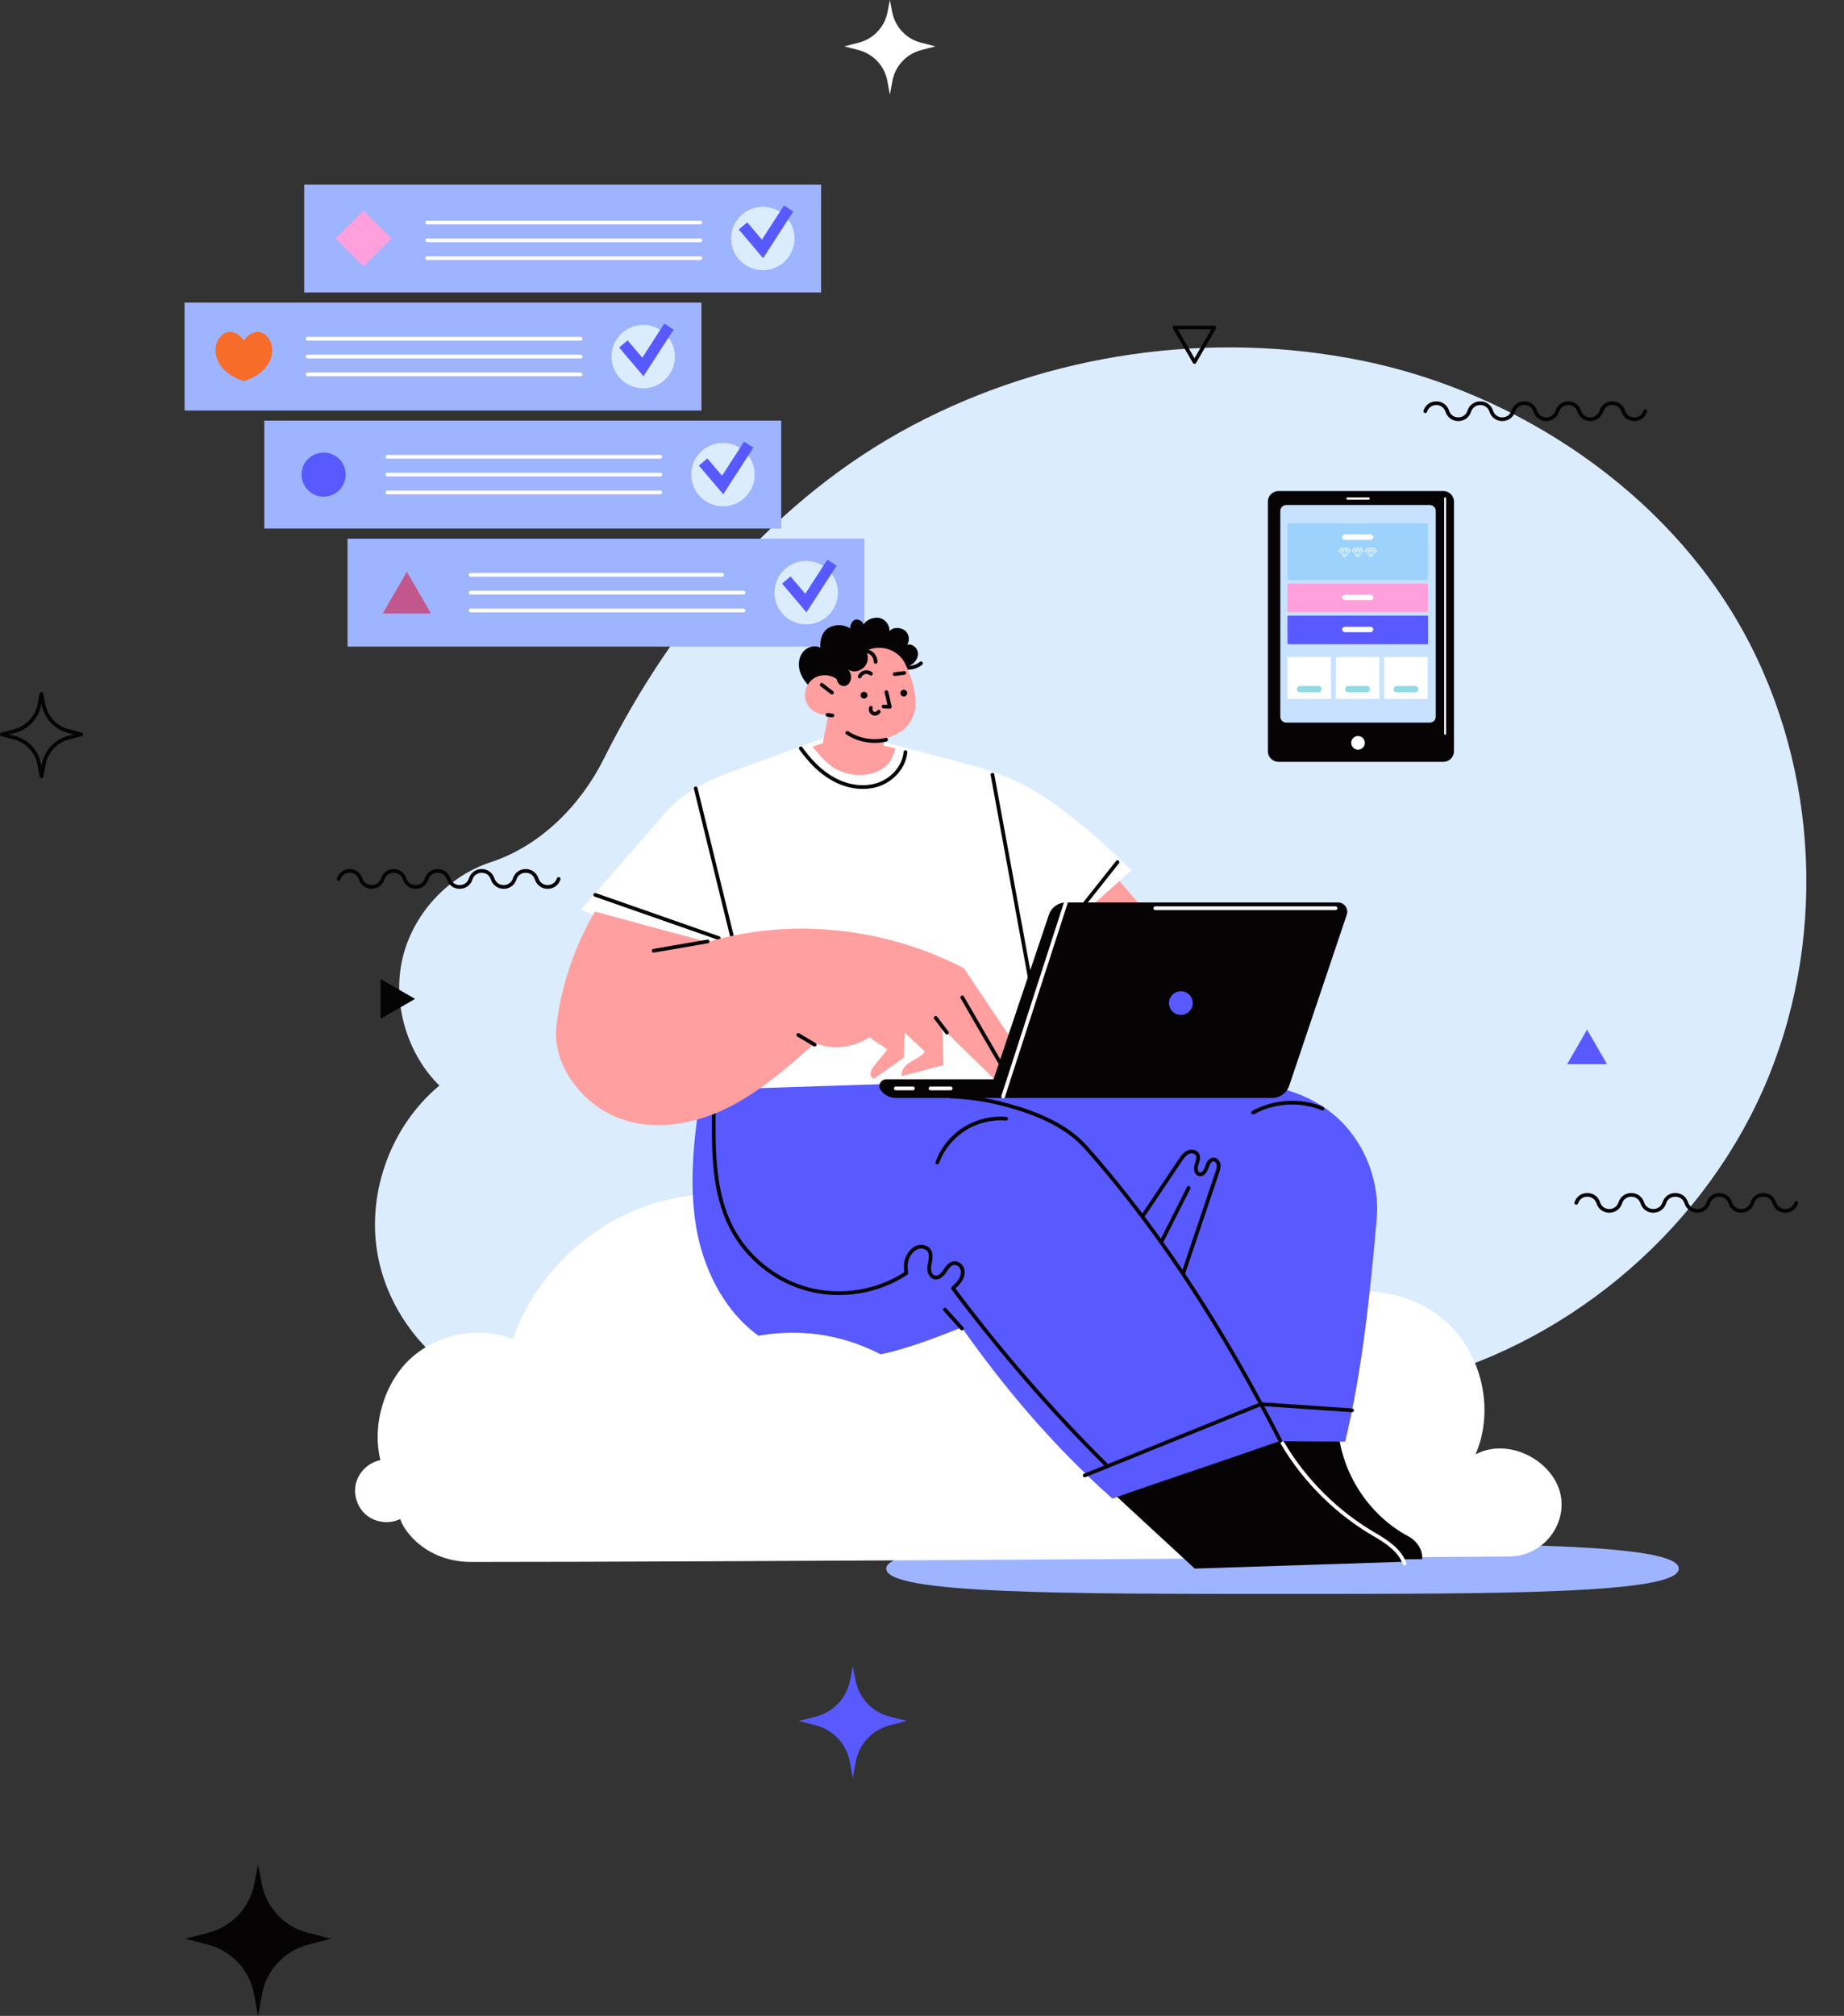 <svg width="496" height="542" viewBox="0 0 496 542" fill="none" xmlns="http://www.w3.org/2000/svg">
<rect x="0" y="0" width="496" height="542" fill="#333333" stroke="none"/>
<g clip-path="url(#clip0_26213_8090)">
<path d="M468.859 169.702C448.22 132.265 408.321 105.498 366.386 96.971C325.702 88.69 282.214 94.937 245.521 114.335C208.827 133.724 180.937 166.938 162.399 204.038C156.152 216.541 145.331 227.448 132.034 231.798C120.381 235.601 111.048 245.779 108.263 257.699C105.478 269.618 109.432 283.307 118.19 291.871C105.414 302.477 98.811 320.024 101.423 336.412C104.035 352.8 115.77 367.428 131.212 373.557L378.568 372.107C420.248 362.394 456.667 332.354 474.083 293.321C491.498 254.279 489.516 207.148 468.868 169.711L468.859 169.702Z" fill="#DBECFF"/>
<path d="M220.863 49.621H81.825V78.64H220.863V49.621Z" fill="#9EB4FF"/>
<path d="M97.776 56.612L90.26 64.118L97.776 71.625L105.293 64.118L97.776 56.612Z" fill="#FFA0DD"/>
<path d="M205.193 72.639C209.903 72.639 213.722 68.826 213.722 64.121C213.722 59.417 209.903 55.603 205.193 55.603C200.482 55.603 196.663 59.417 196.663 64.121C196.663 68.826 200.482 72.639 205.193 72.639Z" fill="#DBECFF"/>
<path d="M205.256 69.42L198.718 61.696L200.992 59.771L204.937 64.432L210.873 55.257L213.375 56.871L205.256 69.42Z" fill="#5859FF"/>
<path d="M188.362 59.844H114.92" stroke="white" stroke-linecap="round" stroke-linejoin="round"/>
<path d="M188.362 64.632H114.92" stroke="white" stroke-linecap="round" stroke-linejoin="round"/>
<path d="M188.362 69.42H114.92" stroke="white" stroke-linecap="round" stroke-linejoin="round"/>
<path d="M210.133 113.095H71.094V142.114H210.133V113.095Z" fill="#9EB4FF"/>
<path d="M200.493 133.625C203.824 130.298 203.824 124.905 200.493 121.579C197.162 118.252 191.762 118.252 188.431 121.579C185.1 124.905 185.1 130.298 188.431 133.625C191.762 136.951 197.162 136.951 200.493 133.625Z" fill="#DBECFF"/>
<path d="M194.535 132.894L187.987 125.17L190.261 123.245L194.215 127.905L200.142 118.731L202.645 120.345L194.535 132.894Z" fill="#5859FF"/>
<path d="M177.632 122.817H104.19" stroke="white" stroke-linecap="round" stroke-linejoin="round"/>
<path d="M177.632 127.604H104.19" stroke="white" stroke-linecap="round" stroke-linejoin="round"/>
<path d="M177.632 132.392H104.19" stroke="white" stroke-linecap="round" stroke-linejoin="round"/>
<path d="M92.984 127.605C92.984 124.331 90.327 121.677 87.049 121.677C83.77 121.677 81.112 124.331 81.112 127.605C81.112 130.879 83.77 133.533 87.049 133.533C90.327 133.533 92.984 130.879 92.984 127.605Z" fill="#5859FF"/>
<path d="M232.516 144.832H93.478V173.851H232.516V144.832Z" fill="#9EB4FF"/>
<path d="M216.845 167.859C221.556 167.859 225.375 164.046 225.375 159.341C225.375 154.637 221.556 150.823 216.845 150.823C212.135 150.823 208.316 154.637 208.316 159.341C208.316 164.046 212.135 167.859 216.845 167.859Z" fill="#DBECFF"/>
<path d="M194.234 154.554H126.573" stroke="white" stroke-linecap="round" stroke-linejoin="round"/>
<path d="M200.015 159.342H126.573" stroke="white" stroke-linecap="round" stroke-linejoin="round"/>
<path d="M200.015 164.129H126.573" stroke="white" stroke-linecap="round" stroke-linejoin="round"/>
<path d="M216.918 164.64L210.371 156.907L212.645 154.982L216.599 159.652L222.526 150.477L225.037 152.091L216.918 164.64Z" fill="#5859FF"/>
<path d="M109.432 153.733L102.948 164.95H115.925L109.432 153.733Z" fill="#C1578C"/>
<path d="M188.681 81.358H49.643V110.377H188.681V81.358Z" fill="#9EB4FF"/>
<path d="M174.971 104.167C179.556 103.086 182.395 98.499 181.313 93.92C180.231 89.342 175.637 86.506 171.052 87.587C166.467 88.667 163.628 93.255 164.71 97.834C165.792 102.412 170.386 105.248 174.971 104.167Z" fill="#DBECFF"/>
<path d="M173.083 101.157L166.536 93.433L168.81 91.508L172.764 96.168L178.691 86.994L181.202 88.608L173.083 101.157Z" fill="#5859FF"/>
<path d="M156.18 91.08H82.738" stroke="white" stroke-linecap="round" stroke-linejoin="round"/>
<path d="M156.18 95.867H82.738" stroke="white" stroke-linecap="round" stroke-linejoin="round"/>
<path d="M156.18 100.656H82.738" stroke="white" stroke-linecap="round" stroke-linejoin="round"/>
<path d="M65.597 91.563C59.935 83.72 51.752 97.837 65.597 102.498C79.442 97.828 71.259 83.711 65.597 91.563Z" fill="#F66C28"/>
<path d="M451.562 421.746C451.562 414.943 403.837 414.943 344.971 414.943C286.104 414.943 238.379 414.943 238.379 421.746C238.379 428.549 286.104 428.549 344.971 428.549C403.837 428.549 451.562 428.549 451.562 421.746Z" fill="#9EB4FF"/>
<path d="M225.43 328.596C224.781 329.381 225.649 330.557 226.544 330.694C226.927 329.481 226.206 327.648 225.43 328.596Z" fill="#DBECFF"/>
<path d="M417.618 396.931C413.097 390.438 403.856 387.292 396.888 391.049C402.285 378.609 398.34 362.796 387.746 354.323C377.144 345.86 360.569 344.474 349.61 352.463C345.236 345.076 337.61 339.686 329.172 338.026C320.743 336.366 311.793 339.102 304.935 344.273C298.99 329.837 285.337 318.847 269.949 316.102C254.561 313.357 237.941 318.957 227.366 330.448C227.119 330.667 226.827 330.721 226.535 330.676C226.498 330.794 226.452 330.913 226.388 331.022C211.521 320.981 191.932 318.264 174.892 323.881C157.851 329.499 143.906 343.097 137.961 360.005C128.874 356.549 117.934 358.564 110.683 365.03C103.432 371.496 99.925 383.178 102.336 392.581C99.195 393.183 96.519 395.709 95.743 398.81C94.966 401.901 96.135 405.403 98.619 407.401C101.103 409.407 104.774 409.817 107.642 408.413C108.92 412.298 115.167 419.95 126.765 419.95C195.978 419.95 365.18 418.773 406.002 418.481C416.622 418.408 423.59 406.835 418.138 397.734C417.974 397.451 417.791 397.177 417.6 396.904L417.618 396.931Z" fill="white"/>
<path d="M426.887 276.832L421.526 286.116H432.257L426.887 276.832Z" fill="#5859FF"/>
<path d="M321.3 97.318L326.661 88.043H315.93L321.3 97.318Z" stroke="#060305" stroke-linecap="round" stroke-linejoin="round"/>
<path d="M111.642 268.569L102.354 263.207V273.923L111.642 268.569Z" fill="#060305"/>
<path d="M378.86 413.091C368.148 407.392 360.724 395.946 359.902 383.844C350.551 384.118 341.692 384.419 332.341 384.692C337.738 396.667 344.194 408.349 351.245 419.439L382.513 419.202C382.787 416.739 381.061 414.25 378.87 413.091H378.86Z" fill="#060305"/>
<path d="M371.071 413.52C358.916 406.023 349.226 395.609 341.738 383.461C326.149 385.631 311.108 391.432 298.049 400.223C305.821 407.391 313.592 414.569 321.364 421.737L377.116 419.913C376.505 416.949 373.646 415.107 371.062 413.52H371.071Z" fill="#060305"/>
<path d="M344.98 388.021C351.026 398.253 359.765 406.881 370.075 412.8C373.08 414.523 376.715 417.058 377.774 420.36" stroke="white" stroke-linecap="round" stroke-linejoin="round"/>
<path d="M360.76 301.529C353.966 294.707 344.697 291.916 335.108 290.995C286.305 286.344 238.078 286.609 189.147 289.591C187.074 302.951 184.992 316.595 187.257 329.919C189.522 343.252 196.919 356.457 209.192 362.176C216.937 365.787 225.886 366.106 234.306 364.647C242.726 363.179 250.735 360.032 258.689 356.904C270.634 373.84 283.721 389.115 299.191 402.905C314.597 397.487 328.661 392.918 344.067 387.501L361.82 387.611C366.468 368.377 368.55 347.529 370.304 327.821C371.153 318.236 367.564 308.35 360.77 301.529H360.76Z" fill="#5859FF"/>
<path d="M258.744 357.187L254.178 352.116" stroke="#060305" stroke-linecap="round" stroke-linejoin="round"/>
<path d="M255.721 294.807C260.872 294.99 266.004 295.783 270.972 297.151C278.771 299.303 286.798 302.523 292.159 308.569C313.081 332.144 330.003 359.312 344.377 387.355" stroke="#060305" stroke-linecap="round" stroke-linejoin="round"/>
<path d="M312.46 333.74C314.871 328.961 317.291 324.191 319.702 319.413" stroke="#060305" stroke-linecap="round" stroke-linejoin="round"/>
<path d="M291.766 396.694C307.565 390.301 323.364 383.908 339.163 377.515L363.674 379.184" stroke="#060305" stroke-linecap="round" stroke-linejoin="round"/>
<path d="M191.996 299.121C191.905 309.691 191.914 320.735 196.782 330.128C200.973 338.218 208.727 344.392 217.558 346.681C226.388 348.97 236.169 347.337 243.767 342.303C243.584 340.707 243.502 339.294 244.224 337.862C244.763 336.786 245.594 335.801 246.726 335.372C247.849 334.953 249.301 335.244 249.95 336.257C250.425 337.005 250.397 337.962 250.251 338.829C250.105 339.704 249.858 340.57 249.941 341.455C250.023 342.34 250.552 343.261 251.42 343.452C252.525 343.708 253.493 342.723 254.123 341.783C254.753 340.844 255.456 339.75 256.58 339.613C257.584 339.485 258.552 340.269 258.844 341.236C259.137 342.203 258.863 343.27 258.342 344.127C257.822 344.994 257.064 345.687 256.324 346.371C268.99 363.251 282.57 378.992 297.556 393.867" stroke="#060305" stroke-linecap="round" stroke-linejoin="round"/>
<path d="M318.295 342.285C321.336 333.256 324.377 324.237 327.419 315.208C327.647 314.543 327.875 313.84 327.775 313.147C327.674 312.454 327.135 311.761 326.432 311.743C325.419 311.715 324.898 312.901 324.588 313.868C324.277 314.825 323.546 315.974 322.569 315.71C321.629 315.455 321.519 314.141 321.811 313.211C322.094 312.281 322.56 311.241 322.076 310.393C321.592 309.536 320.341 309.408 319.464 309.855C318.588 310.302 318.003 311.15 317.455 311.971C314.186 316.832 310.917 321.702 307.647 326.562" stroke="#060305" stroke-linecap="round" stroke-linejoin="round"/>
<path d="M270.643 300.79C266.726 300.443 262.707 301.428 259.383 303.535C256.068 305.642 253.466 308.861 252.114 312.554" stroke="#060305" stroke-linecap="round" stroke-linejoin="round"/>
<path d="M355.719 298.045C349.765 295.601 342.706 296.011 337.071 299.121" stroke="#060305" stroke-linecap="round" stroke-linejoin="round"/>
<path d="M299.766 235.319C295.419 239.851 291.255 243.645 286.278 247.475L310.734 248.013C307.081 243.782 303.428 239.55 299.766 235.319Z" fill="#FF9F9F"/>
<path d="M283.52 216.058C277.438 211.598 270.315 208.306 263.054 206.254C254.315 203.782 245.402 201.63 236.653 199.159C235.402 201.803 232.388 203.491 229.475 203.18C226.562 202.87 223.293 200.882 222.626 198.037C213.886 201.238 205.138 204.43 196.398 207.631C190.197 209.902 183.659 213.148 179.321 218.119C171.65 226.919 163.979 235.711 156.308 244.511C167.787 249.956 179.403 253.659 191.759 256.604C190.371 268.807 188.325 280.918 186.937 293.12L282.671 290.001C281.593 279.331 280.881 268.697 279.803 258.027C283.219 254.434 286.734 249.892 290.369 246.518C294.917 242.304 299.757 238.164 304.305 233.951C297.858 227.503 290.871 221.447 283.511 216.049L283.52 216.058Z" fill="white"/>
<path d="M215.402 201.201C217.777 204.521 220.653 207.567 224.242 209.528C227.822 211.489 232.178 212.255 236.069 211.005C239.959 209.756 243.192 206.263 243.548 202.205" stroke="#060305" stroke-linecap="round" stroke-linejoin="round"/>
<path d="M187.129 211.963L197.092 252.573" stroke="#060305" stroke-linecap="round" stroke-linejoin="round"/>
<path d="M266.954 208.288C270.561 227.923 274.178 247.558 277.785 267.193" stroke="#060305" stroke-linecap="round" stroke-linejoin="round"/>
<path d="M300.588 231.798C296.104 237.444 291.629 243.08 287.146 248.725" stroke="#060305" stroke-linecap="round" stroke-linejoin="round"/>
<path d="M160.116 240.599C171.184 244.475 182.252 248.342 193.321 252.218" stroke="#060305" stroke-linecap="round" stroke-linejoin="round"/>
<path d="M259.21 260.28C238.178 249.436 213.055 246.563 190.362 253.294C180.289 250.576 170.106 247.822 160.034 245.095C154.545 254.425 150.993 264.894 149.678 275.637C148.454 285.615 155.723 295.765 164.874 299.96C174.161 304.228 185.284 302.742 194.544 298.419C203.804 294.096 211.585 287.22 219.229 280.435C223.932 282.441 229.658 281.684 233.913 278.857C235.329 280.124 237.219 280.909 238.644 282.176C237.475 283.791 236.178 285.159 235.009 286.773C234.626 287.302 234.233 287.858 234.151 288.506C234.069 289.153 234.425 289.901 235.064 290.029C237.74 288.268 240.425 286.153 243.101 284.383C243.256 282.03 243.219 280.033 243.365 277.68C245.174 279.368 246.973 281.064 248.781 282.751C247.877 284.019 246.151 284.739 244.826 285.56C243.502 286.381 242.251 287.785 242.562 289.308C246.415 288.351 249.922 287.338 253.776 286.39C253.539 283.006 253.657 279.714 253.42 276.331C258.908 282.003 264.415 286.983 269.904 292.655L276.178 285.551C270.516 277.088 259.228 260.28 259.228 260.28H259.21Z" fill="#FF9F9F"/>
<path d="M175.814 255.619L190.334 253.121" stroke="#060305" stroke-linecap="round" stroke-linejoin="round"/>
<path d="M219.137 280.881C217.667 280.006 216.197 279.13 214.727 278.264" stroke="#060305" stroke-linecap="round" stroke-linejoin="round"/>
<path d="M251.676 273.667L254.708 277.635" stroke="#060305" stroke-linecap="round" stroke-linejoin="round"/>
<path d="M258.835 268.168C262.497 274.488 266.16 280.817 269.822 287.137" stroke="#060305" stroke-linecap="round" stroke-linejoin="round"/>
<path d="M282.141 245.925L267.237 290.183H238.407C236.945 290.183 236.014 291.825 236.845 293.029C237.776 294.388 239.311 295.19 240.954 295.19H342.204C344.277 295.19 346.112 293.868 346.77 291.916L362.258 245.925C362.797 244.311 361.601 242.642 359.902 242.642H286.716C284.643 242.642 282.808 243.964 282.15 245.916L282.141 245.925Z" fill="#060305"/>
<path d="M320.816 269.691C320.816 267.931 319.391 266.509 317.629 266.509C315.866 266.509 314.442 267.931 314.442 269.691C314.442 271.451 315.866 272.874 317.629 272.874C319.391 272.874 320.816 271.451 320.816 269.691Z" fill="#5859FF"/>
<path d="M286.707 242.651L269.831 294.807" stroke="white" stroke-linecap="round" stroke-linejoin="round"/>
<path d="M240.945 292.637H245.566" stroke="white" stroke-linecap="round" stroke-linejoin="round"/>
<path d="M250.288 292.637H255.721" stroke="white" stroke-linecap="round" stroke-linejoin="round"/>
<path d="M359.235 244.192H310.734" stroke="white" stroke-linecap="round" stroke-linejoin="round"/>
<path d="M221.238 358.947C207.494 356.758 192.919 360.379 181.796 368.732L255.676 380.497C247.703 369.097 234.982 361.136 221.238 358.947Z" fill="white"/>
<path d="M243.165 179.442C244.754 179.779 246.48 179.36 247.74 178.338" stroke="#060305" stroke-linecap="round" stroke-linejoin="round"/>
<path d="M246.9 175.475C246.744 174.116 245.292 172.948 243.986 173.368C244.827 172.173 244.516 170.322 243.338 169.465C242.151 168.607 240.114 168.543 239.247 169.72C239.366 168.151 238.251 166.583 236.735 166.172C235.22 165.762 232.982 166.537 232.297 167.951C232.032 167.066 231.064 166.455 230.151 166.583C229.238 166.71 228.672 168.024 228.663 168.945C226.955 167.841 224.626 167.787 222.873 168.808C221.119 169.838 220.526 172.064 220.663 174.088C219.128 173.34 217.156 173.915 216.051 175.219C214.946 176.514 214.654 178.384 215.037 180.044C215.421 181.703 216.398 183.172 217.585 184.403C220.599 187.531 224.608 190.696 228.882 189.911C233.156 189.127 236.763 185.525 237.548 181.256L241.009 179.688C242.379 179.688 243.795 179.533 244.982 178.84C246.169 178.147 247.064 176.824 246.909 175.465L246.9 175.475Z" fill="#060305"/>
<path d="M240.827 201.22C239.776 201.001 238.671 200.682 237.612 200.463C237.694 199.843 237.849 199.259 237.932 198.648C239.722 198.037 241.53 197.389 243 196.195C244.918 194.635 246.151 192.072 246.26 189.601C246.425 185.862 245.146 182.086 243.594 178.675C242.726 176.769 241.028 175.246 239.037 174.59C237.046 173.933 234.763 174.024 232.927 175.046C233.767 176.395 233.53 178.329 232.379 179.432C231.229 180.536 229.448 180.901 228.133 180.007C228.882 180.819 229.119 182.068 228.726 183.099C228.535 183.6 228.188 184.065 227.694 184.302C227.183 184.549 226.553 184.512 226.069 184.22C225.585 183.919 225.101 183.199 225.101 182.633C223.247 181.183 220.389 181.192 218.535 182.652C216.681 184.111 216.014 186.883 216.991 189.026C217.969 191.17 220.507 192.474 222.827 192.036C222.37 194.672 221.786 197.152 221.329 199.788C220.425 200.098 219.466 200.472 218.571 200.782C220.635 203.299 222.937 206.071 225.959 207.303C228.982 208.534 232.452 208.771 235.502 207.631C238.553 206.491 240.096 204.412 240.827 201.247V201.22Z" fill="#FF9F9F"/>
<path d="M232.398 187.823C232.902 187.823 233.311 187.414 233.311 186.911C233.311 186.407 232.902 185.999 232.398 185.999C231.893 185.999 231.484 186.407 231.484 186.911C231.484 187.414 231.893 187.823 232.398 187.823Z" fill="#060305"/>
<path d="M243.1 187.257C243.605 187.257 244.014 186.849 244.014 186.345C244.014 185.842 243.605 185.433 243.1 185.433C242.596 185.433 242.187 185.842 242.187 186.345C242.187 186.849 242.596 187.257 243.1 187.257Z" fill="#060305"/>
<path d="M238.434 186.099C238.735 187.403 239.037 188.717 239.338 190.021C238.781 190.002 238.224 189.984 237.667 189.966" stroke="#060305" stroke-linecap="round" stroke-linejoin="round"/>
<path d="M234.26 190.294C234.041 190.832 234.306 191.525 234.827 191.79C235.347 192.054 236.059 191.854 236.361 191.352" stroke="#060305" stroke-linecap="round" stroke-linejoin="round"/>
<path d="M231.238 181.895C231.466 181.338 231.978 180.901 232.562 180.755C233.146 180.609 233.804 180.755 234.27 181.129" stroke="#060305" stroke-linecap="round" stroke-linejoin="round"/>
<path d="M240.653 181.257C241.512 181.147 242.361 181.038 243.219 180.928" stroke="#060305" stroke-linecap="round" stroke-linejoin="round"/>
<path d="M232.343 175.009C233.156 174.955 233.977 175.247 234.58 175.794C235.174 176.35 235.521 177.153 235.521 177.964" stroke="#060305" stroke-linecap="round" stroke-linejoin="round"/>
<path d="M221.028 184.12C221.941 184.822 222.854 185.525 223.777 186.218" stroke="#060305" stroke-linecap="round" stroke-linejoin="round"/>
<path d="M227.905 197.043C230.936 199.04 234.809 199.724 238.343 198.876" stroke="#060305" stroke-linecap="round" stroke-linejoin="round"/>
<path d="M222.59 192.2C223.019 192.255 223.448 192.301 223.877 192.355" stroke="#060305" stroke-linecap="round" stroke-linejoin="round"/>
<path d="M483.169 323.407C482.247 326.28 478.174 326.28 477.251 323.407C476.329 320.534 472.256 320.534 471.334 323.407C470.411 326.28 466.338 326.28 465.416 323.407C464.494 320.534 460.421 320.534 459.498 323.407C458.576 326.28 454.503 326.28 453.581 323.407C452.658 320.534 448.585 320.534 447.663 323.407C446.741 326.28 442.668 326.28 441.745 323.407C440.823 320.534 436.75 320.534 435.828 323.407C434.905 326.28 430.832 326.28 429.91 323.407C428.988 320.534 424.915 320.534 423.992 323.407" stroke="#060305" stroke-linecap="round" stroke-linejoin="round"/>
<path d="M150.271 236.313C149.349 239.186 145.276 239.186 144.354 236.313C143.431 233.44 139.358 233.44 138.436 236.313C137.513 239.186 133.44 239.186 132.518 236.313C131.596 233.44 127.523 233.44 126.6 236.313C125.678 239.186 121.605 239.186 120.683 236.313C119.76 233.44 115.687 233.44 114.765 236.313C113.843 239.186 109.77 239.186 108.847 236.313C107.925 233.44 103.852 233.44 102.93 236.313C102.007 239.186 97.934 239.186 97.012 236.313C96.09 233.44 92.017 233.44 91.094 236.313" stroke="#060305" stroke-linecap="round" stroke-linejoin="round"/>
<path d="M442.549 110.56C441.626 113.432 437.553 113.432 436.631 110.56C435.709 107.687 431.636 107.687 430.713 110.56C429.791 113.432 425.718 113.432 424.796 110.56C423.873 107.687 419.8 107.687 418.878 110.56C417.956 113.432 413.883 113.432 412.96 110.56C412.038 107.687 407.965 107.687 407.043 110.56C406.12 113.432 402.047 113.432 401.125 110.56C400.203 107.687 396.13 107.687 395.207 110.56C394.285 113.432 390.212 113.432 389.29 110.56C388.367 107.687 384.294 107.687 383.372 110.56" stroke="#060305" stroke-linecap="round" stroke-linejoin="round"/>
<path d="M89.012 521.252L82.811 522.876C76.483 524.536 71.679 529.697 70.492 536.118L69.405 541.991L68.318 536.109C67.131 529.688 62.328 524.526 56.008 522.867L49.807 521.243L56.017 519.656C62.337 518.042 67.159 512.926 68.401 506.524L69.405 501.307L70.41 506.515C71.643 512.917 76.474 518.033 82.793 519.647L89.003 521.234L89.012 521.252Z" fill="#060305"/>
<path d="M251.63 12.467L247.749 13.479C243.785 14.519 240.79 17.747 240.041 21.76L239.365 25.435L238.681 21.76C237.941 17.747 234.936 14.519 230.982 13.479L227.101 12.467L230.982 11.473C234.936 10.46 237.95 7.259 238.726 3.265L239.356 0L239.986 3.256C240.763 7.259 243.776 10.46 247.731 11.473L251.612 12.467H251.63Z" fill="white"/>
<path d="M243.877 462.685L239.292 463.889C234.608 465.111 231.064 468.932 230.188 473.683L229.384 478.034L228.58 473.683C227.704 468.932 224.151 465.12 219.476 463.898L214.891 462.694L219.485 461.518C224.16 460.323 227.731 456.538 228.644 451.805L229.393 447.947L230.133 451.805C231.046 456.538 234.617 460.323 239.292 461.518L243.886 462.694L243.877 462.685Z" fill="#5859FF"/>
<path d="M21.863 197.435L18.474 198.32C15.023 199.223 12.402 202.041 11.753 205.552L11.159 208.762L10.566 205.552C9.918 202.05 7.297 199.232 3.845 198.329L0.457 197.444L3.845 196.578C7.297 195.693 9.927 192.902 10.602 189.41L11.15 186.564L11.698 189.41C12.374 192.902 15.004 195.702 18.456 196.578L21.844 197.444L21.863 197.435Z" stroke="#060305" stroke-linecap="round" stroke-linejoin="round"/>
<path d="M388.24 132.028H343.884C342.311 132.028 341.035 133.302 341.035 134.873V201.986C341.035 203.557 342.311 204.831 343.884 204.831H388.24C389.813 204.831 391.089 203.557 391.089 201.986V134.873C391.089 133.302 389.813 132.028 388.24 132.028Z" fill="#060305"/>
<path d="M384.577 135.776H345.994C345.101 135.776 344.377 136.499 344.377 137.39V192.674C344.377 193.566 345.101 194.289 345.994 194.289H384.577C385.47 194.289 386.194 193.566 386.194 192.674V137.39C386.194 136.499 385.47 135.776 384.577 135.776Z" fill="#C8E1FF"/>
<path d="M367.116 199.724C367.116 198.712 366.295 197.891 365.281 197.891C364.267 197.891 363.445 198.712 363.445 199.724C363.445 200.736 364.267 201.557 365.281 201.557C366.295 201.557 367.116 200.736 367.116 199.724Z" fill="white"/>
<path d="M368.112 133.733H362.441C362.269 133.733 362.13 133.872 362.13 134.043C362.13 134.214 362.269 134.353 362.441 134.353H368.112C368.283 134.353 368.422 134.214 368.422 134.043C368.422 133.872 368.283 133.733 368.112 133.733Z" fill="white"/>
<path d="M388.714 133.961V197.298" stroke="white" stroke-width="0.5" stroke-linecap="round" stroke-linejoin="round"/>
<path d="M383.829 140.691H346.578C346.432 140.691 346.313 140.81 346.313 140.956V155.675C346.313 155.821 346.432 155.94 346.578 155.94H383.829C383.975 155.94 384.093 155.821 384.093 155.675V140.956C384.093 140.81 383.975 140.691 383.829 140.691Z" fill="#9DD2FC"/>
<path d="M368.66 143.683H361.738C361.334 143.683 361.007 144.01 361.007 144.412C361.007 144.815 361.334 145.142 361.738 145.142H368.66C369.063 145.142 369.39 144.815 369.39 144.412C369.39 144.01 369.063 143.683 368.66 143.683Z" fill="white"/>
<path d="M361.665 147.358H362.642L363.272 148.142L361.656 149.811L360.057 148.133L360.688 147.349H361.665V147.358ZM360.852 147.513L361.135 148.024L361.546 147.513H360.852ZM360.304 148.06H360.998L360.715 147.55L360.304 148.06ZM361.528 149.501L361.053 148.179H360.304L361.528 149.501ZM361.646 149.501L362.094 148.179H361.208L361.646 149.501ZM363.007 148.179H362.258L361.774 149.501L363.007 148.179ZM362.596 147.55L362.322 148.06H363.007L362.596 147.55ZM361.829 147.513L362.194 148.015L362.468 147.513H361.829ZM361.683 147.54L361.263 148.06H362.057L361.683 147.54Z" fill="white"/>
<path d="M365.199 147.358H366.176L366.806 148.142L365.19 149.811L363.592 148.133L364.222 147.349H365.199V147.358ZM364.386 147.513L364.669 148.024L365.08 147.513H364.386ZM363.838 148.06H364.532L364.249 147.55L363.838 148.06ZM365.062 149.501L364.587 148.179H363.838L365.062 149.501ZM365.181 149.501L365.628 148.179H364.742L365.181 149.501ZM366.541 148.179H365.792L365.308 149.501L366.541 148.179ZM366.13 147.55L365.856 148.06H366.541L366.13 147.55ZM365.363 147.513L365.728 148.015L366.002 147.513H365.363ZM365.217 147.54L364.797 148.06H365.591L365.217 147.54Z" fill="white"/>
<path d="M368.733 147.358H369.71L370.34 148.142L368.724 149.811L367.126 148.133L367.756 147.349H368.733V147.358ZM367.92 147.513L368.203 148.024L368.614 147.513H367.92ZM367.372 148.06H368.066L367.783 147.55L367.372 148.06ZM368.596 149.501L368.121 148.179H367.372L368.596 149.501ZM368.715 149.501L369.162 148.179H368.276L368.715 149.501ZM370.075 148.179H369.327L368.843 149.501L370.075 148.179ZM369.664 147.55L369.391 148.06H370.075L369.664 147.55ZM368.897 147.513L369.263 148.015L369.537 147.513H368.897ZM368.751 147.54L368.331 148.06H369.126L368.751 147.54Z" fill="white"/>
<path d="M383.902 156.906H346.505C346.399 156.906 346.313 156.992 346.313 157.098V164.367C346.313 164.472 346.399 164.558 346.505 164.558H383.902C384.007 164.558 384.093 164.472 384.093 164.367V157.098C384.093 156.992 384.007 156.906 383.902 156.906Z" fill="#FFA0DD"/>
<path d="M368.66 159.889H361.738C361.334 159.889 361.007 160.215 361.007 160.618C361.007 161.021 361.334 161.348 361.738 161.348H368.66C369.063 161.348 369.39 161.021 369.39 160.618C369.39 160.215 369.063 159.889 368.66 159.889Z" fill="white"/>
<path d="M383.902 165.534H346.505C346.399 165.534 346.313 165.62 346.313 165.725V172.994C346.313 173.1 346.399 173.185 346.505 173.185H383.902C384.007 173.185 384.093 173.1 384.093 172.994V165.725C384.093 165.62 384.007 165.534 383.902 165.534Z" fill="#5859FF"/>
<path d="M368.66 168.516H361.738C361.334 168.516 361.007 168.843 361.007 169.246C361.007 169.649 361.334 169.975 361.738 169.975H368.66C369.063 169.975 369.39 169.649 369.39 169.246C369.39 168.843 369.063 168.516 368.66 168.516Z" fill="white"/>
<path d="M357.866 176.651H346.459C346.379 176.651 346.313 176.716 346.313 176.797V187.768C346.313 187.849 346.379 187.914 346.459 187.914H357.866C357.946 187.914 358.012 187.849 358.012 187.768V176.797C358.012 176.716 357.946 176.651 357.866 176.651Z" fill="white"/>
<path d="M370.87 176.651H359.464C359.383 176.651 359.318 176.716 359.318 176.797V187.768C359.318 187.849 359.383 187.914 359.464 187.914H370.87C370.951 187.914 371.016 187.849 371.016 187.768V176.797C371.016 176.716 370.951 176.651 370.87 176.651Z" fill="white"/>
<path d="M383.865 176.651H372.459C372.378 176.651 372.313 176.716 372.313 176.797V187.768C372.313 187.849 372.378 187.914 372.459 187.914H383.865C383.946 187.914 384.011 187.849 384.011 187.768V176.797C384.011 176.716 383.946 176.651 383.865 176.651Z" fill="white"/>
<path d="M354.651 184.439H349.683C349.214 184.439 348.834 184.819 348.834 185.287V185.296C348.834 185.765 349.214 186.145 349.683 186.145H354.651C355.12 186.145 355.5 185.765 355.5 185.296V185.287C355.5 184.819 355.12 184.439 354.651 184.439Z" fill="#8FDCE4"/>
<path d="M367.646 184.439H362.678C362.209 184.439 361.829 184.819 361.829 185.287V185.296C361.829 185.765 362.209 186.145 362.678 186.145H367.646C368.115 186.145 368.495 185.765 368.495 185.296V185.287C368.495 184.819 368.115 184.439 367.646 184.439Z" fill="#8FDCE4"/>
<path d="M380.641 184.439H375.674C375.204 184.439 374.824 184.819 374.824 185.287V185.296C374.824 185.765 375.204 186.145 375.674 186.145H380.641C381.111 186.145 381.491 185.765 381.491 185.296V185.287C381.491 184.819 381.111 184.439 380.641 184.439Z" fill="#8FDCE4"/>
</g>
<defs>
<clipPath id="clip0_26213_8090">
<rect width="496" height="542" fill="white"/>
</clipPath>
</defs>
</svg>
